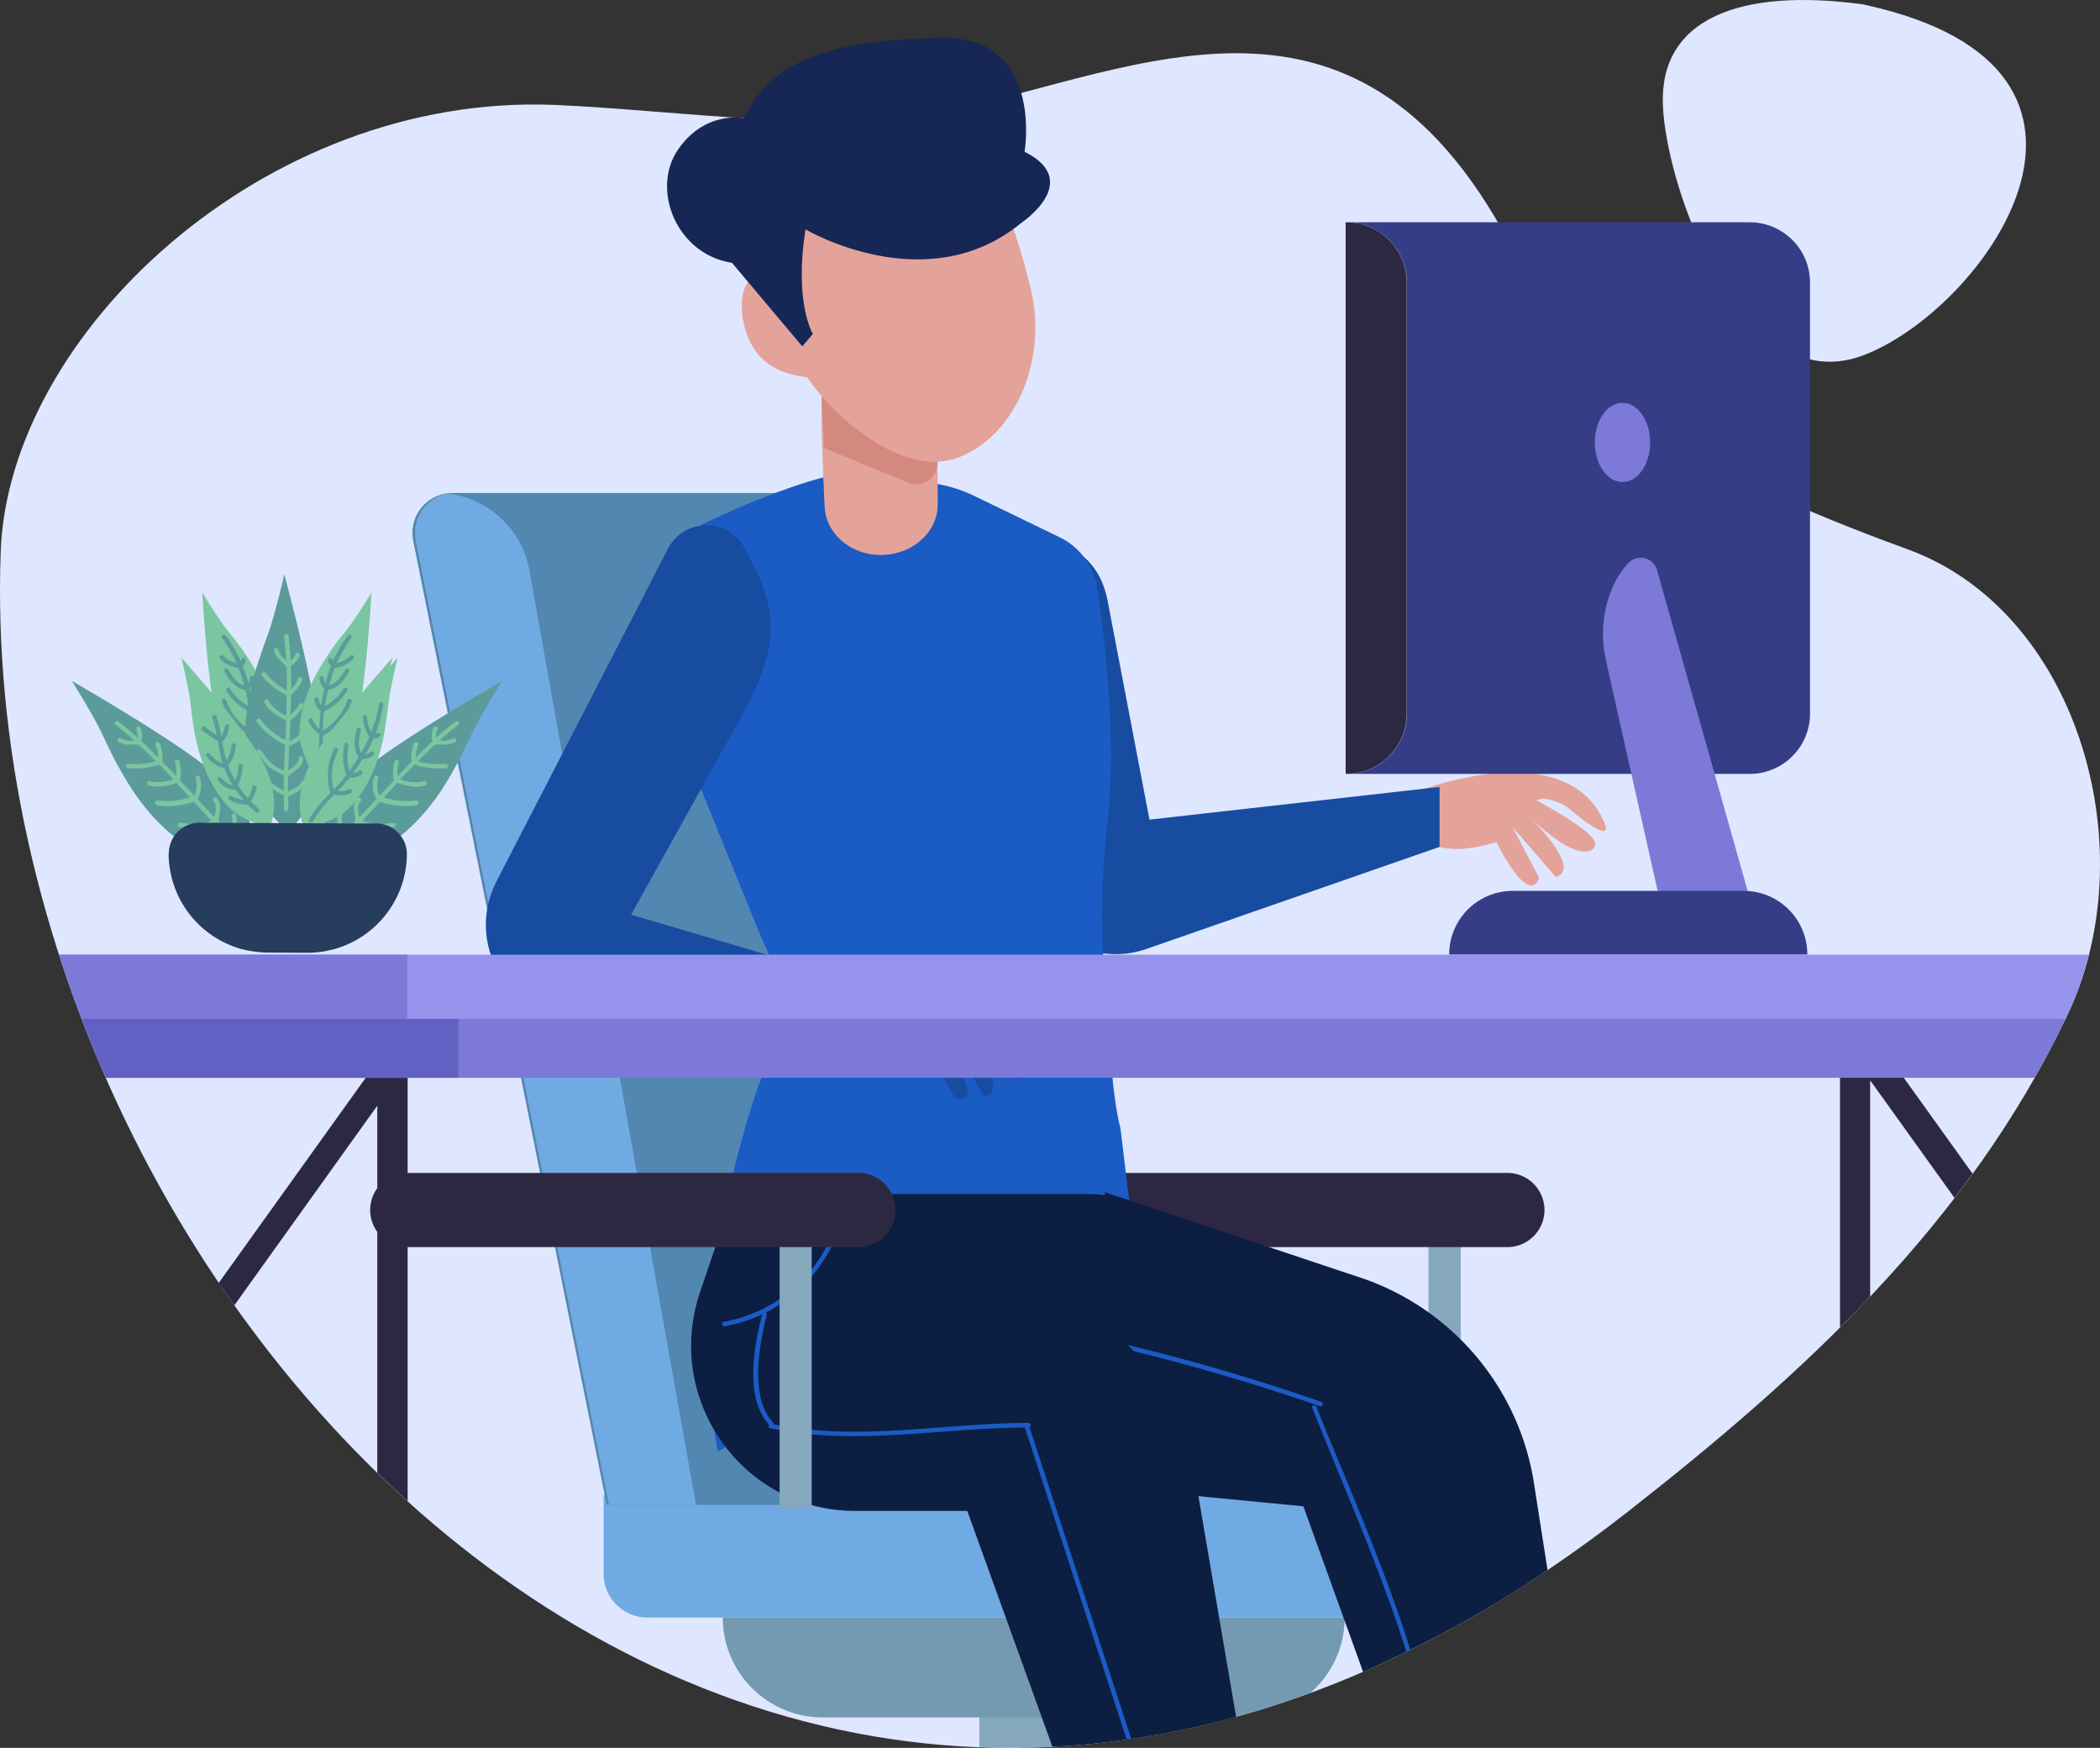 <svg id="Img_1" xmlns="http://www.w3.org/2000/svg" width="415.062" height="345.478" viewBox="0 0 415.062 345.478">
  <rect x="0" y="0" width="415.062" height="345.478" fill="#333333" stroke="none"/>
  <g id="_3158053083104" transform="translate(0 0)">
    <path id="Path_381" data-name="Path 381" d="M43.778.911C18.9-2.545,3.3,3.8,3.866,20.582s15.608,58.4,39.342,49.747c23.7-8.658,58.975-56.658.57-69.38Z" transform="translate(324.793 0)" fill="#dee7ff" fill-rule="evenodd"/>
    <g id="Group_70" data-name="Group 70" transform="translate(0 7.472)">
      <path id="Path_382" data-name="Path 382" d="M299.758,43.059c7.177,14.81,14.886,25.329,30.152,35.43,14.354,9.759,31.139,16.481,48.228,22.747,33.076,12.949,45.911,59.62,30.342,91.937-19.633,41.127-52.1,70.747-86.734,97.861C155.569,421.21-5.444,253.628.138,101.2c1.595-42.873,51.987-90.531,109.4-88.215,22.557.911,56.24,5.886,77.088,1.405C225.86,6,269.3-17.663,299.758,43.059Z" transform="translate(0.003 0.278)" fill="#dee7ff"/>
      <g id="Group_69" data-name="Group 69" transform="translate(11.647)">
        <path id="Path_383" data-name="Path 383" d="M12.592,56.547v.759L15.706,54.8,32.832,78.686c-1.177,1.633-2.354,3.228-3.57,4.785L12.592,60.23v42.721c-1.937,2.089-3.949,4.1-5.962,6.114V56.509h5.962Z" transform="translate(345.395 145.828)" fill="#2d2842"/>
        <g id="Group_53" data-name="Group 53" transform="translate(69.867 89.97)">
          <g id="Group_50" data-name="Group 50" transform="translate(112.069 236.81)">
            <path id="Path_384" data-name="Path 384" d="M64.2,98.729V88.02H53.38v11.2C56.95,99.185,60.557,99.033,64.2,98.729Z" transform="translate(-45.443 -88.02)" fill="#749ab1"/>
            <path id="Path_385" data-name="Path 385" d="M78.126,97.586V88.13H51.24V98.763a160.832,160.832,0,0,0,26.886-1.215Z" transform="translate(-51.24 -87.712)" fill="#85a8bc"/>
          </g>
          <path id="Path_386" data-name="Path 386" d="M59.057,103.937h81.19c5.051-1.367,10.1-2.962,15.228-4.861a19.73,19.73,0,0,0,6.759-14.886H39.31a19.756,19.756,0,0,0,19.747,19.747Z" transform="translate(22.025 138.075)" fill="#749ab1"/>
          <path id="Path_387" data-name="Path 387" d="M37.662,102.01H200.573c4.595-2.62,9.228-5.506,13.823-8.582V93.39a15.567,15.567,0,0,0-15.57-15.57H29.08V93.39a8.638,8.638,0,0,0,8.62,8.62Z" transform="translate(8.711 120.256)" fill="#70aae2"/>
          <g id="Group_51" data-name="Group 51" transform="translate(0)">
            <path id="Path_388" data-name="Path 388" d="M48.858,35.116,87.1,225.672H197.3L164.339,40.964A18.571,18.571,0,0,0,148.2,25.774a19.245,19.245,0,0,0-2.089-.114H56.605a7.9,7.9,0,0,0-7.747,9.456Z" transform="translate(-48.7 -25.66)" fill="#5287b1"/>
            <path id="Path_389" data-name="Path 389" d="M73.2,35.032l38.2,190.557h17.2L95.678,40.88A18.611,18.611,0,0,0,79.539,25.69a7.827,7.827,0,0,0-6.3,9.3Z" transform="translate(-72.545 -25.576)" fill="#70aae2"/>
          </g>
          <g id="Group_52" data-name="Group 52" transform="translate(119.93 134.392)">
            <path id="Path_390" data-name="Path 390" d="M33.27,123.529h6.38V62.39H33.27Z" transform="translate(47.616 -57.301)" fill="#85a8bc"/>
            <path id="Path_391" data-name="Path 391" d="M36.239,75.708H125.4a7.329,7.329,0,0,0,0-14.658H36.239a7.329,7.329,0,1,0,0,14.658Z" transform="translate(-28.91 -61.05)" fill="#2d2842"/>
          </g>
        </g>
        <g id="Group_54" data-name="Group 54" transform="translate(143.202 100.982)">
          <path id="Path_392" data-name="Path 392" d="M76.675,28.56H60.46s1.253,35.089,30.608,34.215L76.713,28.56Z" transform="translate(-60.46 -28.56)" fill="#eff6f6"/>
          <path id="Path_393" data-name="Path 393" d="M53.619,61.806l.152-.418L64.935,28.92l14.7,1.1S80.619,59.072,53.619,61.806Z" transform="translate(-23.049 -27.553)" fill="#eff6f6"/>
        </g>
        <path id="Path_394" data-name="Path 394" d="M26.928,43.814S55.9,32.535,63.5,49.89c0,0,3.038,5.81-7.481-3.038,0,0-4.063-2.278-5.81-1.139,0,0,10.595,5.582,11.544,8.24.494,1.367-2.278,5.354-13.177-5.2,0,0,10.937,10.443,5.43,12.114l-8.582-9.911L50.7,60.978s-1.519,6.456-8.468-7.063c-.038,0-.076.076-.076.076C36.611,55.586,31.9,56.156,26.7,53.308l-.987-.949,1.253-8.62Z" transform="translate(241.856 105.016)" fill="#e4a39a"/>
        <path id="Path_395" data-name="Path 395" d="M36.523,40.479l13.329,59.544a18.378,18.378,0,0,0,24,13.329l57.911-20.165V81.34L74.421,87.8l-8.24-43.1c-2.392-12.57-13.215-12.456-25.063-17.316-9.532-3.266-6.835,3.228-4.633,13.063Z" transform="translate(141.122 66.731)" fill="#174ca1"/>
        <path id="Path_396" data-name="Path 396" d="M148.761,192.59c-26.468,21.152-46.595,2.772-84.228,24.987-5.506-26.316,3.532-62.392,10.785-79.595a29.785,29.785,0,0,0-2.2-21.911L51.394,62.489A22.463,22.463,0,0,1,62.786,33.666c8.316-3.873,17.127-7.329,23.62-8.886l18.266,1.177a28.16,28.16,0,0,1,10.671,2.81L132.2,36.932a13.464,13.464,0,0,1,7.291,9.987c1.557,10.367,3.911,30.228,2.051,46.139A154.919,154.919,0,0,0,141.2,126.1c.684,7.443.987,20.316,2.886,27.57l4.709,38.848Z" transform="translate(65.72 61.848)" fill="#1b5bc4"/>
        <g id="Group_55" data-name="Group 55" transform="translate(134.968 13.149)">
          <path id="Path_397" data-name="Path 397" d="M73.766,52.415c-6.456.8-12.266-3.494-12.608-9.266l-.038-.3c-.266-5.924-.949-21.228-.456-22.405l22.709,3.114.114,18.911c.038,5.013-4.139,9.266-9.721,9.949Z" transform="translate(-44.759 36.558)" fill="#e4a39a"/>
          <path id="Path_398" data-name="Path 398" d="M61.146,40.049v-.3c-.3-5.924-.949-21.228-.456-22.405L83.4,20.454,83.551,42.9a4.17,4.17,0,0,1-5.81,3.987L61.184,40.049Z" transform="translate(-44.899 27.885)" fill="#d4897e"/>
          <path id="Path_399" data-name="Path 399" d="M97.514,75.491a2.22,2.22,0,0,1-.721.152c-3.949,1.1-8.658.038-13.215-2.392A45.318,45.318,0,0,1,68.35,59.39c-4.367-.608-9.19-1.9-11.7-7.9-1.937-4.709-1.861-11.354,1.975-12.3a6.545,6.545,0,0,1,3.987.646c.342-13.1,6.228-28.405,14.544-32.7a10.727,10.727,0,0,1,2.43-.949C84.755,4.935,89.881,5.049,94.7,7.973l.038.038c6.835,4.177,13.025,14.165,17.848,34.177,3.228,13.519-2.962,29.2-15.076,33.3Z" transform="translate(-55.407 -5.431)" fill="#e4a39a"/>
        </g>
        <g id="Group_56" data-name="Group 56" transform="translate(84.384 96.33)">
          <path id="Path_400" data-name="Path 400" d="M65.147,97.873a18.485,18.485,0,0,0-.835,15.038c2.354,6.19,8.316,10.291,14.886,11.2l58.519,3.152,4.785-8.013L91.8,104.329l21.342-38.354c6.228-11.2,8.81-19.329,2.848-30.646l-1.671-3.3A8.541,8.541,0,0,0,99.1,31.987L65.109,97.911Z" transform="translate(-63.1 -27.335)" fill="#174ca1"/>
          <path id="Path_401" data-name="Path 401" d="M58.581,51.728S86.644,47.589,90.29,64.943c0,0,1.671,5.886-6.266-4.177,0,0-3.3-2.886-5.127-2.127,0,0,8.62,7.139,9,9.722.152,1.329-3.076,4.443-11.089-7.253,0,0,8.051,11.62,2.658,12.114L73.505,62.513,76.429,72.69s-2.62,5.62-6.418-8.051a.133.133,0,0,1-.076.038c-5.354.418-9.759.038-14.013-3.532L55.2,60.12l3.342-8.392Z" transform="translate(18.959 39.696)" fill="#174ca1"/>
        </g>
        <path id="Path_402" data-name="Path 402" d="M53.552,62.15h69.911a28.069,28.069,0,0,1,26.013,17.468c8.81,21.532-6.873,45.152-29.886,45.152h-42c-22.215,0-37.785-22.063-30.608-43.253l6.57-19.367Z" transform="translate(79.739 166.389)" fill="#0d1e43"/>
        <path id="Path_403" data-name="Path 403" d="M40.1,121.442l27.949,2.7,11.81,32.734a228.339,228.339,0,0,0,36.456-20.127l-2.81-17.962A51.231,51.231,0,0,0,78.421,78.645L28.75,62.05l11.392,59.392Z" transform="translate(177.908 166.109)" fill="#0d1e43"/>
        <g id="Group_57" data-name="Group 57" transform="translate(185.29 253.06)">
          <path id="Path_404" data-name="Path 404" d="M104.616,85.137A408.765,408.765,0,0,0,41.009,68.618c-.57-.114-.8.759-.228.873A413.056,413.056,0,0,1,104.388,86.01a.438.438,0,0,0,.266-.835Z" transform="translate(-40.451 -68.607)" fill="#1b5bc4"/>
          <path id="Path_405" data-name="Path 405" d="M55.333,121.519l-1.1-3.418c-4.975-15.152-11.582-29.886-17.468-44.658-.19-.532-1.063-.3-.835.228,5.7,14.278,11.962,28.519,16.937,43.063.57,1.709,1.139,3.418,1.671,5.165l.8-.38Z" transform="translate(26.491 -55.926)" fill="#1b5bc4"/>
        </g>
        <path id="Path_406" data-name="Path 406" d="M44.96,121.5l27.911,2.7,17.165,47.544a169.452,169.452,0,0,0,36.3-5.924l-8.013-46.937a52.521,52.521,0,0,0-30-38.468L47.656,62.03Z" transform="translate(106.331 166.053)" fill="#0d1e43"/>
        <path id="Path_407" data-name="Path 407" d="M111.243,103.878a.44.44,0,0,0-.266-.8c-16.9.038-33.646,3.722-50.43.266a.443.443,0,0,0-.076-.418c-4.671-5.013-2.658-15.3-1.215-21.19a.369.369,0,0,0-.228-.456,29.469,29.469,0,0,0,14.7-17.051c.19-.532-.684-.8-.873-.228a28.558,28.558,0,0,1-22.1,19.1c-.57.114-.342.987.228.873a28.784,28.784,0,0,0,7.367-2.354c-1.595,6.418-3.532,16.443,1.367,21.835-.19.228-.19.608.19.684,16.747,3.532,33.494-.038,50.354-.152l20.127,61.633.911-.114-20.127-61.633Z" transform="translate(80.642 170.686)" fill="#1b5bc4"/>
        <g id="Group_58" data-name="Group 58" transform="translate(61.519 224.362)">
          <path id="Path_408" data-name="Path 408" d="M67.05,123.529h6.342V62.39H67.05Z" transform="translate(13.874 -57.301)" fill="#85a8bc"/>
          <path id="Path_409" data-name="Path 409" d="M70.019,75.708h89.164a7.329,7.329,0,1,0,0-14.658H70.019a7.329,7.329,0,0,0,0,14.658Z" transform="translate(-62.69 -61.05)" fill="#2d2842"/>
        </g>
        <path id="Path_410" data-name="Path 410" d="M88.118,100.228,120.662,54.81l2.127,1.709h2.658V143.4c-2.013-1.823-4.025-3.722-6-5.62V65.215L91.194,104.671l-3.114-4.443Z" transform="translate(-56.523 145.856)" fill="#2d2842"/>
        <path id="Path_411" data-name="Path 411" d="M6.863,65.444H388.052c2.241-3.911,4.367-7.975,6.342-12.114l.266-.57H1.66C3.293,57.051,5,61.266,6.863,65.481Z" transform="translate(2.441 140.121)" fill="#7c79d8"/>
        <path id="Path_412" data-name="Path 412" d="M90.643,65.471h69.645V52.75H85.44C87.073,57.041,88.782,61.256,90.643,65.471Z" transform="translate(-81.339 140.093)" fill="#6360c4"/>
        <path id="Path_413" data-name="Path 413" d="M5.051,62.374H397.139l.228-.456a65.174,65.174,0,0,0,4.405-12.228H.57C1.937,53.943,3.456,58.2,5.051,62.374Z" transform="translate(-0.532 131.533)" fill="#9693ed"/>
        <path id="Path_414" data-name="Path 414" d="M92.619,62.374h64.329V49.69H88.1c1.367,4.253,2.886,8.506,4.481,12.684Z" transform="translate(-88.1 131.533)" fill="#7c79d8"/>
        <g id="Group_67" data-name="Group 67" transform="translate(2.544 106.033)">
          <g id="Group_59" data-name="Group 59" transform="translate(0 21.076)">
            <path id="Path_415" data-name="Path 415" d="M104.978,52.111c-1.025-1.937-1.975-3.911-2.924-5.924-1.709-3.76-6.114-10.747-6.114-10.747s17.62,10.1,25.671,16.291c5.734,4.405,10.671,10.595,10.861,18.076.038,2.051-8.848.494-9.759.152-5.962-2.24-10.823-7.177-14.354-12.3a58.609,58.609,0,0,1-3.342-5.582Z" transform="translate(-95.94 -35.44)" fill="#5b9c9a"/>
            <path id="Path_416" data-name="Path 416" d="M104.961,54.039c-.532-.076-.3-.911.19-.835a13.511,13.511,0,0,0,6.38-.608l-2.62-2.848a9.262,9.262,0,0,1-5.544.494.433.433,0,0,1,.228-.835,7.865,7.865,0,0,0,4.671-.38c-.911-.987-1.823-1.937-2.772-2.924a.037.037,0,0,0-.038.038,15.125,15.125,0,0,1-6.114.684c-.532-.038-.57-.911,0-.835a14.683,14.683,0,0,0,5.468-.532c-1.1-1.1-2.2-2.2-3.342-3.266a.242.242,0,0,1-.228,0,17.793,17.793,0,0,0-2.013,0A5.438,5.438,0,0,1,97.48,41.7c-.494-.228-.076-.987.418-.759a4.653,4.653,0,0,0,1.9.456,5.347,5.347,0,0,0,.759-.038c-1.215-1.1-2.43-2.089-3.722-3.114-.456-.342.152-.949.608-.608,1.329,1.025,2.544,2.051,3.8,3.19a4.549,4.549,0,0,0-.266-1.747c-.152-.532.684-.722.835-.19a4.144,4.144,0,0,1,.152,2.62c1.139,1.025,2.24,2.127,3.342,3.228a6.643,6.643,0,0,0-.532-2.544c-.19-.494.608-.722.835-.228a8.077,8.077,0,0,1,.532,3.418c0,.038-.038.114-.038.152.911.949,1.861,1.9,2.734,2.886a7.364,7.364,0,0,0-.228-2.734c-.152-.532.684-.722.835-.228a7.915,7.915,0,0,1,.19,3.646.139.139,0,0,1-.038.114l2.848,3.076a5.15,5.15,0,0,0,.266-3.456c-.152-.532.684-.722.835-.228a6.086,6.086,0,0,1-.456,4.329v.038c1.1,1.215,2.2,2.392,3.342,3.57.152-1.063.57-2.354-.228-3.19-.38-.38.228-.987.608-.608,1.215,1.215.494,2.848.456,4.329a.54.54,0,0,1-.076.228c.722.759,1.443,1.481,2.2,2.241.114-.494.266-.949.38-1.443a2.134,2.134,0,0,0,.076-1.671c-.228-.494.532-.911.759-.418.608,1.253-.19,2.886-.532,4.139a.118.118,0,0,1-.038.076c.57.57,1.177,1.139,1.785,1.709.418.38-.19.987-.608.608-.684-.608-1.291-1.253-1.937-1.9a11.478,11.478,0,0,1-6.949.608c-.532-.152-.3-.987.19-.835A10.55,10.55,0,0,0,118.556,60c-.684-.722-1.443-1.443-2.127-2.127a15.249,15.249,0,0,1-3.19.873,30.115,30.115,0,0,1-3.722-.266.418.418,0,0,1,0-.835c1.139,0,2.241.38,3.38.3a11.366,11.366,0,0,0,2.924-.722c-1.177-1.253-2.354-2.506-3.494-3.759a15.733,15.733,0,0,1-7.253.722Z" transform="translate(-88.214 -29.584)" fill="#79c6a1"/>
          </g>
          <g id="Group_60" data-name="Group 60" transform="translate(25.785 3.608)">
            <path id="Path_417" data-name="Path 417" d="M103.153,42.422c-.949-1.329-1.937-2.658-3-3.911-1.937-2.392-5.127-7.671-5.127-7.671S95.9,45.954,97.343,53.4c1.025,5.278,3.494,10.671,8.43,13.291,1.367.722,3.3-5.734,3.38-6.456.494-4.709-1.139-9.608-3.418-13.671a41.412,41.412,0,0,0-2.582-4.1Z" transform="translate(-95.027 -30.84)" fill="#79c6a1"/>
            <path id="Path_418" data-name="Path 418" d="M102.383,59.7a24.938,24.938,0,0,1-.684-6.759c-.038,0-.114-.038-.152-.038a11.86,11.86,0,0,1-5.506-6.684c-.152-.532.646-.722.835-.228a11.039,11.039,0,0,0,4.823,5.962,31.223,31.223,0,0,0-.228-3.759,10.827,10.827,0,0,1-4.595-4.063.434.434,0,0,1,.759-.418,10.237,10.237,0,0,0,3.646,3.456c-.19-1.1-.38-2.165-.646-3.228-1.975-.342-3.152-1.937-4.139-3.608a.434.434,0,0,1,.759-.418c.759,1.291,1.671,2.7,3.152,3.114a28.846,28.846,0,0,0-1.139-3.494.563.563,0,0,1-.266.038,6.517,6.517,0,0,1-3.38-1.785.43.43,0,0,1,.608-.608,5.731,5.731,0,0,0,2.7,1.481,27.951,27.951,0,0,0-2.886-5.013c-.3-.456.418-.873.759-.418a30.458,30.458,0,0,1,2.962,5.089,3.938,3.938,0,0,0,.152-.38c.076-.532.873-.342.8.228a1.318,1.318,0,0,1-.608.987,26.3,26.3,0,0,1,1.139,3.456,1.91,1.91,0,0,0,.3-1.025c0-.532.873-.532.835,0a3.1,3.1,0,0,1-.911,2.089c.19.911.38,1.823.57,2.772.038.152.038.342.076.494a2.192,2.192,0,0,0,.494-1.139c.038-.57.911-.57.835,0a3.116,3.116,0,0,1-1.063,2.127.139.139,0,0,1-.114.038c.114,1.215.152,2.43.152,3.646a4.493,4.493,0,0,0,1.367-1.861c.228-.494.949-.076.722.418a5.333,5.333,0,0,1-2.051,2.43h-.038a26.177,26.177,0,0,0,.76,6.759c.152.532-.646.722-.835.228Z" transform="translate(-92.13 -24.691)" fill="#5b9c9a"/>
          </g>
          <g id="Group_61" data-name="Group 61" transform="translate(34.246)">
            <path id="Path_419" data-name="Path 419" d="M95.033,48.08c.646-2.089,1.367-4.177,2.127-6.266,1.443-3.873,3.266-11.924,3.266-11.924s5.316,19.595,6.608,29.7c.949,7.177.076,15.038-5.127,20.468-1.443,1.481-6.608-5.886-7.025-6.8-2.658-5.81-2.62-12.721-1.443-18.873a61.064,61.064,0,0,1,1.557-6.3Z" transform="translate(-92.672 -29.89)" fill="#5b9c9a"/>
            <path id="Path_420" data-name="Path 420" d="M93.414,50.3c-.3-.456.418-.873.722-.418a13.859,13.859,0,0,0,4.937,4.063c.038-1.291.114-2.582.152-3.873-1.671-.873-3.38-1.823-4.291-3.532-.266-.494.494-.949.722-.456a7.748,7.748,0,0,0,3.57,3.038c.038-1.329.076-2.7.076-4.025h-.038a15.147,15.147,0,0,1-4.785-3.835c-.342-.418.228-1.025.608-.608a14.555,14.555,0,0,0,4.253,3.494c0-1.557,0-3.114-.038-4.671a.667.667,0,0,1-.19-.152A12.61,12.61,0,0,0,97.7,37.885a6.527,6.527,0,0,1-.873-1.595c-.19-.532.646-.76.8-.228a3.729,3.729,0,0,0,1.025,1.633,6.6,6.6,0,0,0,.57.494C99.148,36.594,99,35,98.806,33.4c-.076-.532.8-.532.873,0,.228,1.633.342,3.266.418,4.9a4.6,4.6,0,0,0,1.063-1.443c.228-.456.987-.038.722.418a4.423,4.423,0,0,1-1.747,1.975c.076,1.519.076,3.076.076,4.633a7.7,7.7,0,0,0,1.443-2.165c.19-.494.949-.076.722.418a7.77,7.77,0,0,1-2.051,2.772.2.2,0,0,1-.152.076c0,1.329-.076,2.658-.114,3.987a6.93,6.93,0,0,0,1.785-2.127c.266-.494.987-.038.76.418a8,8,0,0,1-2.468,2.7.133.133,0,0,0-.076.038c-.038,1.405-.114,2.81-.19,4.177a5.209,5.209,0,0,0,2.62-2.241c.266-.456,1.025-.038.722.418a5.889,5.889,0,0,1-3.38,2.734h-.038c-.076,1.633-.114,3.266-.152,4.9.873-.684,2.051-1.291,2.051-2.43a.437.437,0,0,1,.873,0c0,1.709-1.671,2.354-2.734,3.38-.076.076-.152.076-.228.114,0,1.063-.038,2.089-.038,3.114.456-.266.873-.494,1.291-.759a2.454,2.454,0,0,0,1.291-1.1c.19-.494,1.025-.266.835.228-.456,1.329-2.165,1.937-3.3,2.582a.118.118,0,0,0-.076.038c0,.8.038,1.633.038,2.43a.418.418,0,1,1-.835,0c-.038-.873-.038-1.785-.038-2.7a11.655,11.655,0,0,1-5.316-4.519c-.266-.456.456-.911.721-.418a10.527,10.527,0,0,0,4.557,3.987c0-.987,0-2.013.038-3.038a14.456,14.456,0,0,1-2.886-1.633c-1.025-.8-1.519-1.937-2.43-2.81-.38-.38.228-.987.608-.608.8.835,1.291,1.861,2.165,2.62a9.959,9.959,0,0,0,2.582,1.557c.038-1.709.114-3.418.152-5.127a15.719,15.719,0,0,1-5.62-4.595Z" transform="translate(-91.09 -21.176)" fill="#79c6a1"/>
          </g>
          <g id="Group_62" data-name="Group 62" transform="translate(21.646 16.481)">
            <path id="Path_421" data-name="Path 421" d="M97.5,48.2c-.266-1.633-.456-3.266-.646-4.9-.342-3.076-1.823-9.076-1.823-9.076s10.1,11.316,14.316,17.582c3.038,4.481,5.089,9.987,3.418,15.38-.456,1.481-6.38-1.747-6.949-2.165-3.684-3-5.962-7.633-7.253-12.114A40.166,40.166,0,0,1,97.5,48.2Z" transform="translate(-95.032 -34.23)" fill="#79c6a1"/>
            <path id="Path_422" data-name="Path 422" d="M98.576,42.08c-.911-.608-1.747-1.215-2.62-1.823-.418-.342,0-1.063.418-.76.8.57,1.595,1.139,2.43,1.709a27.073,27.073,0,0,0-.873-3.456.433.433,0,0,1,.835-.228,32.038,32.038,0,0,1,.949,3.873,6.684,6.684,0,0,0,.759-2.051.433.433,0,0,1,.835.228c-.342,1.063-.456,2.165-1.405,2.848a33.366,33.366,0,0,0,.835,3.759,7.209,7.209,0,0,0,1.025-3.076c.076-.532.911-.3.835.228a7.026,7.026,0,0,1-1.519,3.8,20.146,20.146,0,0,0,1.405,3.038,8.168,8.168,0,0,0,.608-2.886c0-.532.873-.532.835,0a9.173,9.173,0,0,1-.949,3.759,18.589,18.589,0,0,0,1.975,2.582,6.073,6.073,0,0,0,.911-2.241c.114-.532.949-.3.835.228a7.6,7.6,0,0,1-1.177,2.658,20.857,20.857,0,0,0,1.633,1.519c.418.342-.19.949-.608.608a15.079,15.079,0,0,1-1.595-1.519.411.411,0,0,1-.228.038,6.4,6.4,0,0,1-3.418-.987c-.456-.266-.038-1.025.418-.722a5.743,5.743,0,0,0,2.43.8,23.787,23.787,0,0,1-1.709-2.165.262.262,0,0,1-.3.114,4.308,4.308,0,0,1-3.076-1.823c-.342-.456.418-.873.722-.456a3.321,3.321,0,0,0,2.165,1.367,21.56,21.56,0,0,1-1.481-2.962,1.446,1.446,0,0,1-.114-.38.527.527,0,0,1-.418-.076h-.076a6.573,6.573,0,0,1-3.076-2.278c-.3-.456.418-.873.722-.456a5.307,5.307,0,0,0,2.468,1.9c-.456-1.519-.722-3.076-1.025-4.633a.341.341,0,0,1-.418,0Z" transform="translate(-91.817 -25.865)" fill="#5b9c9a"/>
          </g>
          <g id="Group_63" data-name="Group 63" transform="translate(48.531 21.076)">
            <path id="Path_423" data-name="Path 423" d="M110.616,52.111c1.025-1.937,1.975-3.911,2.924-5.924,1.709-3.76,6.152-10.747,6.152-10.747s-17.62,10.1-25.671,16.291C88.287,56.136,83.312,62.326,83.16,69.807c-.038,2.051,8.848.494,9.759.152,5.962-2.24,10.823-7.177,14.354-12.3a58.6,58.6,0,0,0,3.342-5.582Z" transform="translate(-83.16 -35.44)" fill="#5b9c9a"/>
            <path id="Path_424" data-name="Path 424" d="M102.349,54.039c.532-.076.3-.911-.228-.835A13.309,13.309,0,0,1,95.78,52.6l2.62-2.848c1.823.57,3.684,1.063,5.544.494a.433.433,0,0,0-.228-.835,7.889,7.889,0,0,1-4.671-.38c.911-.987,1.823-1.937,2.772-2.924.038,0,.038,0,.076.038a15.125,15.125,0,0,0,6.114.684c.532-.038.532-.911,0-.835a14.962,14.962,0,0,1-5.506-.532c1.1-1.1,2.2-2.2,3.342-3.266a.242.242,0,0,0,.228,0,17.793,17.793,0,0,1,2.013,0,5.726,5.726,0,0,0,1.747-.494c.494-.228.076-.987-.418-.759a4.653,4.653,0,0,1-1.9.456,5.088,5.088,0,0,1-.759-.038c1.215-1.1,2.43-2.089,3.722-3.114.418-.342-.152-.949-.608-.608-1.291,1.025-2.544,2.051-3.8,3.19a3.926,3.926,0,0,1,.266-1.747c.152-.532-.646-.722-.835-.19a4.426,4.426,0,0,0-.152,2.62c-1.139,1.025-2.24,2.127-3.3,3.228a7.387,7.387,0,0,1,.494-2.544c.19-.494-.608-.722-.835-.228a8.077,8.077,0,0,0-.532,3.418c0,.038.038.114.038.152-.911.949-1.823,1.9-2.734,2.886a6.648,6.648,0,0,1,.228-2.734c.152-.532-.646-.722-.835-.228a7.424,7.424,0,0,0-.152,3.646.139.139,0,0,0,.038.114l-2.848,3.076a5.149,5.149,0,0,1-.266-3.456c.152-.532-.684-.722-.835-.228a6.077,6.077,0,0,0,.418,4.329v.038c-1.1,1.215-2.2,2.392-3.342,3.57-.152-1.063-.57-2.354.266-3.19a.43.43,0,0,0-.608-.608c-1.215,1.215-.494,2.848-.456,4.329a.54.54,0,0,0,.076.228c-.722.759-1.443,1.481-2.165,2.241-.114-.494-.266-.949-.38-1.443a2.321,2.321,0,0,1-.114-1.671c.228-.494-.494-.911-.722-.418-.608,1.253.19,2.886.494,4.139a.133.133,0,0,1,.038.076c-.608.57-1.177,1.139-1.785,1.709a.43.43,0,0,0,.608.608c.646-.608,1.329-1.253,1.937-1.9a11.478,11.478,0,0,0,6.949.608.433.433,0,0,0-.228-.835A10.7,10.7,0,0,1,88.716,60c.722-.722,1.405-1.443,2.089-2.127a15.59,15.59,0,0,0,3.228.873,30.115,30.115,0,0,0,3.722-.266.418.418,0,0,0,0-.835c-1.139,0-2.24.38-3.38.3a10.729,10.729,0,0,1-2.886-.722c1.177-1.253,2.354-2.506,3.494-3.759a15.683,15.683,0,0,0,7.253.722Z" transform="translate(-82.602 -29.584)" fill="#79c6a1"/>
          </g>
          <g id="Group_64" data-name="Group 64" transform="translate(45.025 3.608)">
            <path id="Path_425" data-name="Path 425" d="M96.048,42.422c.949-1.329,1.937-2.658,3-3.911,1.937-2.392,5.127-7.671,5.127-7.671S103.3,45.954,101.859,53.4c-1.025,5.278-3.494,10.671-8.43,13.291-1.367.722-3.3-5.734-3.38-6.456-.494-4.709,1.139-9.608,3.418-13.671.8-1.443,1.671-2.772,2.582-4.1Z" transform="translate(-89.96 -30.84)" fill="#79c6a1"/>
            <path id="Path_426" data-name="Path 426" d="M93.025,59.7a23.519,23.519,0,0,0,.684-6.759c.038,0,.076-.038.152-.038a12.01,12.01,0,0,0,5.506-6.684c.19-.532-.646-.722-.835-.228a10.716,10.716,0,0,1-4.823,5.962,24.984,24.984,0,0,1,.228-3.759,10.728,10.728,0,0,0,4.557-4.063c.3-.456-.456-.911-.722-.418a10.043,10.043,0,0,1-3.684,3.456c.19-1.1.38-2.165.646-3.228,1.975-.342,3.152-1.937,4.139-3.608.266-.456-.456-.911-.722-.418-.8,1.291-1.671,2.7-3.19,3.114A28.85,28.85,0,0,1,96.1,39.539a.563.563,0,0,0,.266.038,6.516,6.516,0,0,0,3.38-1.785.43.43,0,0,0-.608-.608,5.731,5.731,0,0,1-2.7,1.481,27.95,27.95,0,0,1,2.886-5.013c.342-.456-.418-.873-.722-.418a27.791,27.791,0,0,0-2.924,5.089.642.642,0,0,1-.114-.38c-.076-.532-.911-.342-.835.228a1.318,1.318,0,0,0,.608.987A26.289,26.289,0,0,0,94.2,42.615a1.91,1.91,0,0,1-.3-1.025c0-.532-.873-.532-.835,0a3.1,3.1,0,0,0,.911,2.089c-.19.911-.38,1.823-.57,2.772a2.224,2.224,0,0,1-.076.494,2.138,2.138,0,0,1-.456-1.139c-.038-.57-.911-.57-.873,0a3.161,3.161,0,0,0,1.1,2.127.139.139,0,0,0,.114.038c-.076,1.215-.152,2.43-.19,3.646a4.493,4.493,0,0,1-1.367-1.861c-.228-.494-.949-.076-.759.418a5.333,5.333,0,0,0,2.051,2.43h.038a24.619,24.619,0,0,1-.8,6.759c-.152.532.684.722.835.228Z" transform="translate(-89.101 -24.691)" fill="#5b9c9a"/>
          </g>
          <g id="Group_65" data-name="Group 65" transform="translate(45.068 16.481)">
            <path id="Path_427" data-name="Path 427" d="M104.713,48.2c.266-1.633.494-3.266.646-4.9a87.1,87.1,0,0,1,1.823-9.076S97.118,45.546,92.865,51.812c-3,4.481-5.051,9.987-3.418,15.38.456,1.481,6.38-1.747,6.949-2.165,3.722-3,5.962-7.633,7.253-12.114a40.162,40.162,0,0,0,1.063-4.709Z" transform="translate(-88.87 -34.23)" fill="#79c6a1"/>
            <path id="Path_428" data-name="Path 428" d="M98.723,42.08c.873-.608,1.747-1.215,2.582-1.823.418-.342,0-1.063-.418-.76-.8.57-1.595,1.139-2.43,1.709a27.067,27.067,0,0,1,.873-3.456.433.433,0,0,0-.835-.228,32.042,32.042,0,0,0-.949,3.873,6.686,6.686,0,0,1-.759-2.051.433.433,0,0,0-.835.228c.342,1.063.456,2.165,1.405,2.848-.228,1.253-.494,2.506-.835,3.759A7.209,7.209,0,0,1,95.5,43.105c-.076-.532-.911-.3-.835.228a7.026,7.026,0,0,0,1.519,3.8,17,17,0,0,1-1.405,3.038,8.167,8.167,0,0,1-.608-2.886c0-.532-.873-.532-.835,0a9.172,9.172,0,0,0,.949,3.759,22.09,22.09,0,0,1-1.975,2.582,7.811,7.811,0,0,1-.949-2.241c-.114-.532-.949-.3-.835.228A7.6,7.6,0,0,0,91.7,54.27a20.853,20.853,0,0,1-1.633,1.519c-.418.342.19.949.608.608a20.361,20.361,0,0,0,1.633-1.519.411.411,0,0,0,.228.038,6.623,6.623,0,0,0,3.456-.987c.456-.266.038-1.025-.418-.722a5.743,5.743,0,0,1-2.43.8,23.783,23.783,0,0,0,1.709-2.165.315.315,0,0,0,.3.114,4.311,4.311,0,0,0,3.114-1.823c.3-.456-.418-.873-.722-.456a3.4,3.4,0,0,1-2.2,1.367,21.785,21.785,0,0,0,1.519-2.962c.038-.114.076-.266.114-.38a.527.527,0,0,0,.418-.076h.076a6.573,6.573,0,0,0,3.076-2.278c.3-.456-.418-.873-.722-.456a5.5,5.5,0,0,1-2.468,1.9c.456-1.519.722-3.076,1.025-4.633a.341.341,0,0,0,.418,0Z" transform="translate(-87.171 -25.865)" fill="#5b9c9a"/>
          </g>
          <g id="Group_66" data-name="Group 66" transform="translate(46.078 16.481)">
            <path id="Path_429" data-name="Path 429" d="M104.421,48.2q.4-2.449.684-4.9c.342-3.076,1.823-9.076,1.823-9.076S96.864,45.546,92.611,51.812c-3,4.481-5.089,9.987-3.418,15.38.456,1.481,6.38-1.747,6.949-2.165,3.684-3,6-7.633,7.291-12.114.418-1.557.759-3.114,1.025-4.709Z" transform="translate(-88.6 -34.23)" fill="#79c6a1"/>
            <path id="Path_430" data-name="Path 430" d="M89.369,59.752a24.459,24.459,0,0,1,4.291-5.278c-.038,0-.076-.076-.076-.114a11.9,11.9,0,0,1,.8-8.62c.228-.494.987-.038.722.418a10.88,10.88,0,0,0-.835,7.633,29.871,29.871,0,0,0,2.506-2.848,10.693,10.693,0,0,1-.38-6.076c.114-.532.949-.3.835.228a10.168,10.168,0,0,0,.152,5.013q.968-1.367,1.823-2.734c-1.177-1.671-.835-3.608-.38-5.506.114-.532.949-.3.835.228-.38,1.443-.759,3.114.038,4.443a33.006,33.006,0,0,0,1.671-3.266.379.379,0,0,1-.19-.152,6.991,6.991,0,0,1-1.139-3.646.418.418,0,0,1,.835,0,5.814,5.814,0,0,0,.835,2.962,27.983,27.983,0,0,0,1.519-5.582c.076-.532.911-.3.835.228a26.678,26.678,0,0,1-1.519,5.7.682.682,0,0,0,.342-.152c.456-.3.873.418.418.722a1.4,1.4,0,0,1-1.139.266,29.1,29.1,0,0,1-1.633,3.266,1.913,1.913,0,0,0,.949-.494c.38-.38,1.025.228.608.57a2.951,2.951,0,0,1-2.127.835c-.494.8-.987,1.557-1.557,2.354a2.9,2.9,0,0,1-.3.418,2.138,2.138,0,0,0,1.139-.456c.418-.342,1.025.228.608.608a3.021,3.021,0,0,1-2.241.722c-.038,0-.076-.038-.114-.038-.759.911-1.595,1.823-2.43,2.7a4.78,4.78,0,0,0,2.278-.342c.494-.19.722.608.228.8a5.4,5.4,0,0,1-3.19.266h-.038a25.138,25.138,0,0,0-4.215,5.354c-.266.494-.987.038-.722-.456Z" transform="translate(-88.586 -27.739)" fill="#5b9c9a"/>
          </g>
        </g>
        <path id="Path_431" data-name="Path 431" d="M88.12,48.82V48.9a19.66,19.66,0,0,0,14.316,18.873c.494.114,1.025.266,1.519.342a23.274,23.274,0,0,0,3.684.38l7.861.038a20.482,20.482,0,0,0,4.063-.418c.532-.114,1.025-.228,1.557-.38a19.628,19.628,0,0,0,14.089-18.684V49.01a6.07,6.07,0,0,0-6-6.038h-4.671l-25.481-.114h-.949l-3.873-.038a6.086,6.086,0,0,0-6.076,6.038Z" transform="translate(-66.437 112.314)" fill="#263d5e"/>
        <g id="Group_68" data-name="Group 68" transform="translate(254.316 36.425)">
          <path id="Path_432" data-name="Path 432" d="M15.09,120.6H94.8a11.92,11.92,0,0,0,11.924-11.924V23.494A11.92,11.92,0,0,0,94.8,11.57H15.09A11.952,11.952,0,0,1,27.052,23.494v85.177A11.952,11.952,0,0,1,15.09,120.6Z" transform="translate(-14.938 -11.532)" fill="#363d87"/>
          <path id="Path_433" data-name="Path 433" d="M36.08,11.56V120.623h.114A11.952,11.952,0,0,0,48.156,108.7V23.522A11.928,11.928,0,0,0,36.194,11.6H36.08Z" transform="translate(-36.08 -11.56)" fill="#2d2842"/>
        </g>
        <path id="Path_434" data-name="Path 434" d="M18.84,49.4,29.283,95.92H47.131l-18.19-64.4A3.353,3.353,0,0,0,23.359,30a16.625,16.625,0,0,0-3.342,5.2,23.056,23.056,0,0,0-1.139,14.2Z" transform="translate(286.932 73.721)" fill="#7c79d8"/>
        <path id="Path_435" data-name="Path 435" d="M15.23,58.94H86.015a12.56,12.56,0,0,0-12.57-12.57H27.8A12.56,12.56,0,0,0,15.23,58.94Z" transform="translate(259.554 122.245)" fill="#363d87"/>
        <path id="Path_436" data-name="Path 436" d="M23.41,28.793c0,4.329,2.43,7.823,5.468,7.823s5.468-3.494,5.468-7.823-2.43-7.823-5.468-7.823S23.41,24.464,23.41,28.793Z" transform="translate(280.159 51.19)" fill="#7c79d8"/>
        <path id="Path_437" data-name="Path 437" d="M82.021,39.836S105.945,54,124.667,38.545c0,0,12.342-8.2.646-14.051,0,0,3.911-23.013-16.633-22.519-20.544.532-32.772,3.646-38.886,15.873,0,0-7.671-1.557-12.987,6.228-5.354,7.785-.38,20.658,10.671,22.367l13.9,16.519,2.089-2.468s-3.759-6.114-1.443-20.7Z" transform="translate(65.548 -1.968)" fill="#172755" fill-rule="evenodd"/>
      </g>
    </g>
  </g>
</svg>
